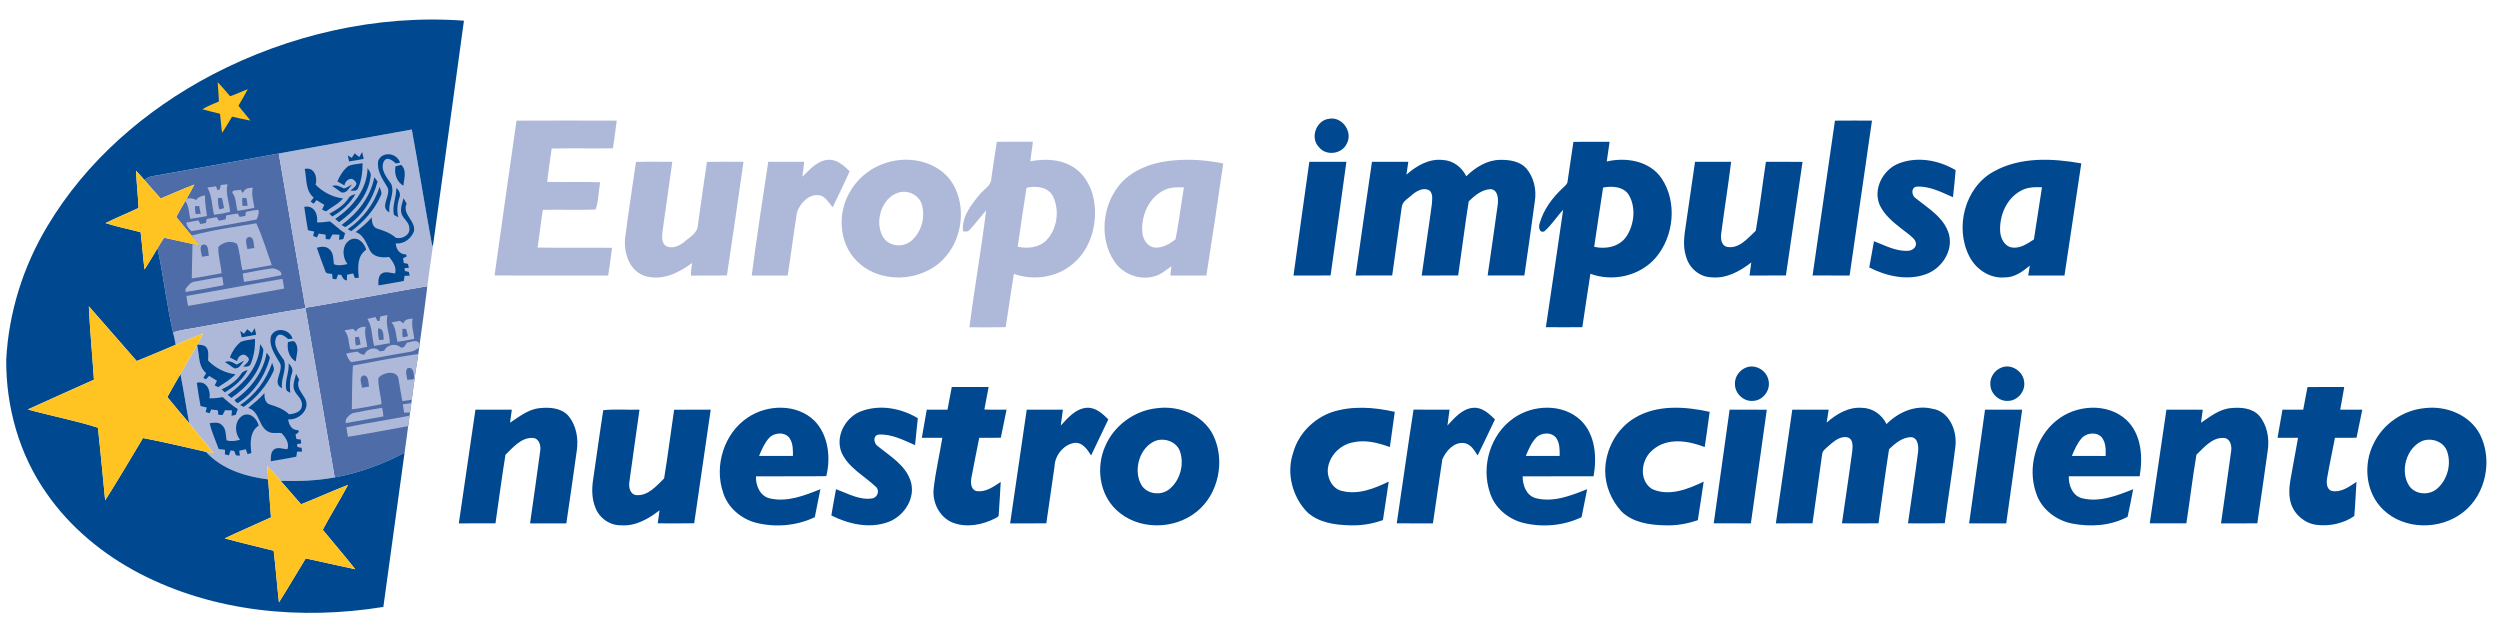 <svg width="158" height="40" viewBox="0 0 158 40" fill="none" xmlns="http://www.w3.org/2000/svg">
<path fill-rule="evenodd" clip-rule="evenodd" d="M17.618 9.701C18.175 12.952 18.732 16.204 19.303 19.453C21.872 19.027 24.428 18.524 26.996 18.088C26.992 18.146 26.985 18.263 26.981 18.322C26.875 19.207 26.621 21.041 26.501 21.904C26.464 22.173 26.44 22.348 26.438 22.371C26.375 22.801 26.299 23.222 26.241 23.628C26.155 24.224 26.091 24.785 26.026 25.267C25.905 26.168 25.812 26.803 25.796 26.932C25.727 27.494 25.646 28.054 25.568 28.615C24.181 29.346 22.695 29.891 21.152 30.174C20.538 26.607 19.927 23.039 19.302 19.474C17.066 19.847 14.837 20.272 12.604 20.667C12.049 20.781 11.479 20.829 10.938 21.011C10.524 19.256 10.34 17.453 9.954 15.691C10.088 15.465 10.226 15.242 10.371 15.023C10.769 15.112 11.514 15.274 12.604 15.509C11.846 14.573 11.358 13.976 11.14 13.718C11.313 13.37 11.515 13.038 11.713 12.703C11.764 12.623 11.738 12.659 11.798 12.549C11.963 12.257 12.133 11.967 12.284 11.667C11.563 11.932 10.865 12.255 10.154 12.544C9.8 12.162 9.465 11.765 9.123 11.373C9.261 11.277 9.404 11.176 9.575 11.147C12.257 10.672 14.938 10.188 17.618 9.701Z" fill="#4E6CA8"/>
<path fill-rule="evenodd" clip-rule="evenodd" d="M17.618 9.701C20.419 9.193 23.221 8.686 26.025 8.186C26.476 10.643 26.861 13.112 27.319 15.568C27.333 15.533 27.363 15.465 27.377 15.431C27.245 16.393 27.094 17.355 26.981 18.321C26.985 18.263 26.992 18.146 26.996 18.088C24.428 18.524 21.872 19.027 19.303 19.453C18.732 16.203 18.175 12.952 17.618 9.701ZM12.604 20.667C14.837 20.272 17.066 19.847 19.302 19.473C19.927 23.039 20.538 26.607 21.152 30.174C20.026 30.379 18.878 30.426 17.737 30.388C17.458 30.071 17.186 29.749 16.893 29.444C16.906 29.729 16.923 30.014 16.947 30.299C15.515 30.117 14.014 29.653 13.014 28.554C13.175 28.584 13.337 28.606 13.499 28.626C12.991 27.997 12.461 27.388 11.962 26.754C11.761 25.719 11.613 24.674 11.402 23.641C11.748 23.032 12.09 22.418 12.454 21.818C12.612 22.414 12.498 23.149 13.022 23.584C12.962 23.685 12.902 23.786 12.842 23.888C12.901 23.916 12.96 23.944 13.019 23.972C13.087 23.903 13.155 23.834 13.223 23.765C13.383 23.865 13.544 23.964 13.704 24.062C13.658 24.161 13.612 24.26 13.565 24.36C13.64 24.397 13.715 24.435 13.791 24.473C14.171 24.219 14.575 23.991 14.893 23.656C14.235 23.568 13.617 23.264 13.156 22.785C13.158 22.518 13.218 22.221 13.069 21.982C12.943 21.785 12.684 21.804 12.481 21.767C12.605 21.543 12.726 21.315 12.835 21.083C12.248 21.295 11.682 21.557 11.104 21.791C11.056 21.529 11.007 21.267 10.938 21.011C11.478 20.829 12.049 20.781 12.604 20.667Z" fill="#AEB8D8"/>
<path fill-rule="evenodd" clip-rule="evenodd" d="M29.321 1.307C28.677 6.016 28.033 10.724 27.377 15.431C27.363 15.465 27.333 15.533 27.319 15.568C26.861 13.112 26.476 10.643 26.025 8.186C23.221 8.686 20.419 9.193 17.618 9.701C14.938 10.188 12.257 10.672 9.575 11.147C9.404 11.176 9.261 11.277 9.123 11.373C8.953 11.173 8.778 10.976 8.595 10.787C8.635 11.573 8.718 12.357 8.756 13.144C8.066 13.475 7.354 13.758 6.668 14.099C7.395 14.336 8.15 14.476 8.887 14.676C8.984 15.459 9.034 16.247 9.133 17.03C9.424 16.594 9.682 16.138 9.954 15.691C10.34 17.453 10.524 19.256 10.938 21.011C11.007 21.268 11.056 21.529 11.104 21.791L9.464 22.481C9.19 22.595 8.916 22.708 8.64 22.818C7.628 21.667 6.629 20.505 5.614 19.357C5.686 20.905 5.836 22.45 5.936 23.998C4.545 24.626 3.147 25.242 1.759 25.877C3.226 26.289 4.744 26.567 6.188 27.029C6.359 28.558 6.492 30.092 6.646 31.623C7.467 30.325 8.251 29.002 9.037 27.682C10.371 27.935 11.691 28.255 13.014 28.554C14.014 29.653 15.515 30.118 16.947 30.299C17.007 31.099 17.066 31.899 17.126 32.699C16.153 33.148 15.165 33.564 14.199 34.027L15.229 34.295L17.296 34.806C17.426 35.892 17.505 36.983 17.63 38.069C18.212 37.153 18.754 36.213 19.323 35.29C20.369 35.512 21.407 35.761 22.453 35.977C21.786 35.131 21.081 34.316 20.398 33.483C20.908 32.522 21.484 31.6 21.998 30.642C21.001 31.033 20.023 31.473 19.029 31.871C18.596 31.379 18.168 30.883 17.737 30.388C18.878 30.426 20.026 30.379 21.152 30.174C22.695 29.89 24.181 29.346 25.567 28.615C25.123 31.862 24.676 35.111 24.228 38.358C19.049 39.199 13.527 38.687 8.826 36.246C6.509 35.037 4.425 33.325 2.934 31.164C1.212 28.72 0.376 25.714 0.393 22.739C0.546 19.765 1.458 16.85 2.991 14.301C5.437 10.187 9.182 6.945 13.392 4.731C18.263 2.188 23.828 0.905 29.321 1.307ZM51.475 26.593C52.359 27.496 52.512 28.93 52.221 30.092C50.74 30.115 49.257 30.092 47.776 30.103C47.758 30.683 48.028 31.351 48.645 31.497C49.747 31.756 50.84 31.317 51.849 30.918C51.733 31.508 51.614 32.097 51.495 32.686C50.339 33.236 49.002 33.348 47.764 33.035C46.825 32.783 45.983 32.068 45.699 31.121C45.124 29.433 45.76 27.384 47.257 26.389C48.495 25.548 50.369 25.505 51.475 26.593ZM99.902 26.562C100.834 27.469 100.928 28.888 100.714 30.101C99.22 30.103 97.726 30.098 96.233 30.103C96.225 30.662 96.459 31.31 97.047 31.48C98.162 31.775 99.284 31.323 100.31 30.915L99.955 32.685C98.801 33.235 97.468 33.347 96.233 33.038C95.294 32.788 94.448 32.078 94.163 31.132C93.592 29.474 94.191 27.459 95.637 26.444C96.865 25.557 98.765 25.483 99.902 26.562ZM134.395 26.544C135.344 27.448 135.438 28.879 135.226 30.1C133.733 30.104 132.24 30.098 130.747 30.102C130.73 30.673 130.984 31.334 131.589 31.49C132.696 31.764 133.8 31.32 134.816 30.919C134.702 31.5 134.596 32.084 134.464 32.661C133.397 33.233 132.124 33.317 130.949 33.087C129.936 32.887 128.995 32.162 128.681 31.157C128.127 29.567 128.639 27.648 129.957 26.588C131.179 25.573 133.189 25.43 134.395 26.544ZM108.051 26.028C107.951 26.77 107.849 27.513 107.738 28.254C106.704 27.849 105.374 27.636 104.463 28.426C103.717 29.014 103.541 30.344 104.405 30.904C105.484 31.397 106.677 30.914 107.673 30.439C107.549 31.251 107.434 32.065 107.302 32.875C106.625 33.109 105.911 33.232 105.193 33.199C104.237 33.178 103.187 33.019 102.474 32.322C101.84 31.625 101.443 30.694 101.449 29.745C101.461 28.407 102.167 27.089 103.328 26.404C104.743 25.56 106.502 25.688 108.051 26.028ZM40.416 25.891C40.207 27.422 39.976 28.952 39.772 30.485C39.725 30.808 39.833 31.259 40.222 31.292C40.96 31.349 41.489 30.704 41.971 30.239C42.209 28.796 42.389 27.341 42.605 25.894C43.375 25.887 44.146 25.891 44.917 25.891C44.575 28.285 44.215 30.676 43.873 33.07C43.105 33.086 42.336 33.078 41.568 33.075C41.606 32.8 41.645 32.526 41.683 32.252C40.991 32.79 40.172 33.261 39.263 33.199C38.561 33.215 37.895 32.763 37.639 32.11C37.391 31.528 37.395 30.879 37.492 30.264L37.909 27.37C37.979 26.887 38.051 26.405 38.125 25.924C38.876 25.843 39.654 25.914 40.416 25.891ZM156.744 27.472C157.546 29.08 157.112 31.244 155.687 32.362C154.249 33.508 151.957 33.508 150.615 32.207C149.506 31.148 149.336 29.354 150.02 28.019C150.617 26.784 151.884 25.919 153.247 25.793C154.601 25.625 156.1 26.22 156.744 27.472ZM88.15 26.029C88.049 26.77 87.942 27.512 87.84 28.253C87.099 27.988 86.302 27.777 85.515 27.955C84.664 28.109 83.945 28.868 83.912 29.744C83.912 30.283 84.221 30.883 84.778 31.018C85.812 31.299 86.849 30.882 87.768 30.435C87.651 31.248 87.527 32.059 87.402 32.87C86.73 33.11 86.019 33.228 85.306 33.199C84.363 33.18 83.334 33.03 82.615 32.365C81.67 31.392 81.282 29.889 81.734 28.595C82.058 27.422 83.002 26.472 84.135 26.061C85.428 25.626 86.838 25.731 88.15 26.029ZM76.664 27.482C77.455 29.084 77.028 31.236 75.612 32.353C74.177 33.505 71.885 33.511 70.538 32.213C69.475 31.205 69.263 29.517 69.847 28.206C70.4 26.895 71.695 25.947 73.107 25.799C74.48 25.611 76.014 26.204 76.664 27.482ZM62.48 24.46C62.397 24.934 62.307 25.408 62.212 25.88C62.679 25.902 63.147 25.885 63.614 25.891C63.496 26.484 63.37 27.074 63.25 27.666C62.796 27.67 62.342 27.666 61.888 27.67C61.725 28.513 61.545 29.352 61.392 30.197C61.34 30.494 61.347 30.935 61.703 31.034C62.281 31.134 62.791 30.759 63.245 30.457C63.204 31.154 63.17 31.852 63.118 32.548C63.12 32.671 62.977 32.704 62.895 32.76C62.083 33.176 61.091 33.365 60.218 33.033C59.366 32.694 58.901 31.737 59.012 30.848C59.133 29.78 59.384 28.73 59.555 27.669C59.124 27.667 58.692 27.669 58.26 27.667C58.36 27.075 58.466 26.483 58.57 25.892C59.007 25.888 59.445 25.891 59.882 25.891C59.973 25.413 60.063 24.937 60.152 24.46C60.928 24.458 61.704 24.459 62.48 24.46ZM58.005 26.43C57.947 26.997 57.891 27.565 57.831 28.132C57.108 27.819 56.357 27.422 55.549 27.464C55.156 27.499 55.204 28.023 55.474 28.194C56.249 28.83 57.223 29.387 57.551 30.398C57.894 31.466 57.145 32.622 56.138 32.991C54.958 33.426 53.634 33.126 52.542 32.578L52.634 32.024L52.835 30.919C53.568 31.179 54.295 31.616 55.101 31.503C55.454 31.463 55.63 30.999 55.347 30.759C54.62 30.068 53.642 29.578 53.199 28.63C52.755 27.597 53.423 26.357 54.44 25.984C55.617 25.55 56.947 25.793 58.005 26.43ZM148.157 24.457C148.085 24.937 147.977 25.41 147.902 25.89C148.366 25.892 148.831 25.889 149.296 25.891C149.178 26.483 149.052 27.074 148.932 27.666C148.477 27.671 148.023 27.665 147.569 27.671C147.406 28.526 147.218 29.377 147.07 30.235C147.025 30.519 147.039 30.93 147.373 31.03C147.954 31.14 148.472 30.761 148.929 30.454C148.882 31.174 148.854 31.896 148.791 32.615C148.11 33.083 147.236 33.272 146.418 33.172C145.68 33.086 145.025 32.544 144.796 31.84C144.643 31.354 144.67 30.83 144.754 30.333C144.912 29.444 145.08 28.558 145.236 27.669L143.942 27.667C144.044 27.076 144.147 26.484 144.251 25.893C144.689 25.888 145.126 25.892 145.564 25.89C145.655 25.414 145.745 24.939 145.833 24.463C146.607 24.453 147.382 24.463 148.157 24.457ZM122.133 25.835C123.201 26 123.692 27.219 123.584 28.189C123.391 29.82 123.122 31.441 122.909 33.07C122.134 33.087 121.36 33.075 120.585 33.076C120.789 31.573 121.03 30.076 121.222 28.572C121.257 28.23 121.237 27.683 120.798 27.627C120.241 27.624 119.769 28.023 119.388 28.389C119.139 29.945 118.947 31.513 118.721 33.074C117.951 33.082 117.181 33.078 116.411 33.076C116.626 31.547 116.866 30.02 117.065 28.489C117.09 28.2 117.129 27.763 116.788 27.648C116.307 27.526 115.901 27.89 115.566 28.182C115.41 28.34 115.171 28.47 115.158 28.717C114.958 30.171 114.751 31.623 114.55 33.076C113.778 33.079 113.006 33.078 112.234 33.077C112.58 30.682 112.922 28.286 113.273 25.891C114.039 25.891 114.805 25.888 115.571 25.893C115.53 26.165 115.487 26.436 115.446 26.708C116.069 26.157 116.859 25.689 117.724 25.779C118.374 25.798 118.95 26.224 119.227 26.803C119.976 26.045 121.062 25.568 122.133 25.835ZM94.482 26.504C94.116 27.264 93.765 28.03 93.387 28.784C93.173 28.458 92.943 28.043 92.513 27.999C91.88 27.933 91.389 28.5 91.156 29.027C90.943 30.374 90.766 31.729 90.56 33.078C89.798 33.076 89.037 33.081 88.275 33.076C88.631 30.68 88.965 28.281 89.335 25.888C90.094 25.894 90.852 25.888 91.611 25.891C91.566 26.224 91.517 26.556 91.478 26.891C91.926 26.411 92.41 25.828 93.111 25.773C93.674 25.728 94.108 26.143 94.482 26.504ZM142.777 26.266C143.289 26.871 143.436 27.713 143.32 28.482C143.115 30.015 142.878 31.543 142.661 33.074C141.896 33.082 141.132 33.077 140.368 33.077C140.579 31.547 140.808 30.019 141.012 28.488C141.06 28.161 140.946 27.71 140.555 27.679C139.817 27.629 139.296 28.276 138.814 28.739C138.571 30.179 138.4 31.632 138.177 33.076C137.406 33.078 136.635 33.079 135.864 33.076C136.217 30.681 136.562 28.284 136.918 25.89C137.684 25.893 138.45 25.886 139.216 25.894C139.178 26.168 139.138 26.442 139.103 26.716C139.689 26.327 140.274 25.849 141.003 25.791C141.617 25.729 142.332 25.782 142.777 26.266ZM111.661 25.896L110.655 33.077C109.872 33.078 109.089 33.08 108.308 33.076C108.641 30.682 108.979 28.287 109.311 25.893C110.094 25.891 110.878 25.885 111.661 25.896ZM70.046 26.504C69.682 27.264 69.323 28.026 68.958 28.784C68.717 28.397 68.387 27.907 67.859 27.998C67.2 28.126 66.675 28.786 66.65 29.452C66.48 30.66 66.301 31.866 66.127 33.073C65.364 33.084 64.602 33.076 63.84 33.077C64.188 30.682 64.539 28.287 64.889 25.893C65.651 25.889 66.413 25.888 67.175 25.893C67.13 26.227 67.081 26.561 67.04 26.895C67.482 26.417 67.961 25.84 68.654 25.774C69.224 25.719 69.67 26.135 70.046 26.504ZM35.901 26.258C36.425 26.865 36.57 27.72 36.45 28.496C36.246 30.025 36.01 31.55 35.792 33.077C35.029 33.078 34.265 33.078 33.5 33.077C33.712 31.547 33.943 30.019 34.143 28.488C34.195 28.155 34.072 27.699 33.672 27.677C32.941 27.64 32.423 28.28 31.945 28.743C31.709 30.183 31.527 31.632 31.314 33.076C30.541 33.079 29.769 33.078 28.997 33.077C29.348 30.682 29.697 28.287 30.048 25.892C30.814 25.89 31.581 25.888 32.347 25.893C32.312 26.167 32.273 26.441 32.235 26.715C32.819 26.331 33.398 25.855 34.122 25.793C34.736 25.729 35.453 25.776 35.901 26.258ZM127.801 25.893C127.468 28.288 127.133 30.683 126.794 33.077C126.012 33.078 125.23 33.079 124.448 33.077C124.784 30.683 125.119 28.287 125.454 25.893C126.236 25.888 127.018 25.889 127.801 25.893ZM153.099 27.863C152.077 28.29 151.657 29.789 152.261 30.705C152.652 31.28 153.545 31.327 154.043 30.868C154.695 30.293 154.954 29.28 154.635 28.469C154.392 27.888 153.669 27.658 153.099 27.863ZM73.028 27.859C72.017 28.262 71.606 29.704 72.124 30.629C72.479 31.252 73.402 31.352 73.929 30.893C74.59 30.339 74.851 29.35 74.579 28.537C74.365 27.921 73.62 27.649 73.028 27.859ZM18.711 23.627C18.777 23.749 18.844 23.872 18.908 23.996C18.748 24.33 18.905 24.61 19.081 24.879L19.186 25.04C19.221 25.093 19.253 25.147 19.282 25.2C19.639 25.868 18.873 26.575 18.212 26.501C18.254 26.82 18.416 27.176 18.787 27.179C19.011 27.239 18.797 27.402 18.678 27.45C18.696 27.548 18.713 27.647 18.731 27.746L19.007 27.783C19.015 27.866 19.024 27.95 19.033 28.034C18.969 28.041 18.842 28.053 18.779 28.059C18.783 28.107 18.79 28.202 18.794 28.249C18.883 28.267 18.972 28.286 19.061 28.304C19.069 28.382 19.078 28.461 19.088 28.539C18.984 28.539 18.881 28.54 18.777 28.54L18.722 28.863C18.188 28.966 17.653 29.067 17.116 29.15C17.121 28.886 17.095 28.548 17.348 28.384C17.49 28.302 17.642 28.313 17.796 28.339L17.98 28.372C18.042 28.382 18.103 28.389 18.163 28.389C18.306 28.019 18.048 27.649 17.813 27.384C17.558 27.315 17.273 27.426 17.023 27.312C16.324 27.037 16.447 26 15.686 25.784C16.044 25.489 16.409 25.199 16.711 24.844C16.702 25.122 16.75 25.482 17.068 25.568C17.502 25.697 17.935 25.862 18.268 26.182C18.605 26.155 19.076 26.034 19.082 25.615C19.105 25.407 19.011 25.247 18.896 25.095L18.755 24.914C18.663 24.792 18.582 24.664 18.561 24.509C18.516 24.208 18.648 23.917 18.711 23.627ZM131.569 27.685C131.282 28.01 131.108 28.416 130.943 28.813C131.653 28.821 132.364 28.812 133.075 28.818C133.091 28.423 133.092 27.984 132.843 27.654C132.527 27.278 131.886 27.342 131.569 27.685ZM97.078 27.666C96.776 27.992 96.601 28.41 96.431 28.815C97.145 28.817 97.858 28.817 98.572 28.815C98.571 28.445 98.582 28.046 98.38 27.721C98.102 27.283 97.413 27.316 97.078 27.666ZM48.614 27.672C48.316 27.997 48.142 28.413 47.972 28.815C48.686 28.818 49.4 28.817 50.114 28.815C50.115 28.443 50.124 28.039 49.916 27.713C49.633 27.28 48.947 27.319 48.614 27.672ZM16.351 26.897C15.777 27.27 15.806 28.034 15.886 28.632C15.807 28.654 15.728 28.677 15.649 28.701C15.61 28.598 15.57 28.494 15.531 28.391C15.394 28.424 15.257 28.457 15.12 28.489C15.133 28.591 15.146 28.693 15.16 28.796C15.078 28.79 14.995 28.785 14.913 28.78C14.876 28.685 14.838 28.59 14.801 28.496C14.745 28.488 14.633 28.472 14.577 28.464C14.538 28.568 14.499 28.673 14.462 28.778C14.378 28.756 14.295 28.733 14.212 28.712L14.222 28.424C14.088 28.409 13.954 28.394 13.822 28.379L13.721 28.108L13.511 27.569C13.409 27.299 13.315 27.026 13.253 26.744C13.507 26.715 13.808 26.658 14.013 26.854C14.3 27.088 14.266 27.497 14.317 27.828C14.599 27.915 14.893 27.871 15.172 27.791C14.803 27.333 14.811 26.548 15.37 26.247C15.84 26.043 16.243 26.474 16.351 26.897ZM13.242 25.174C13.521 25.175 13.8 25.155 14.073 25.096C14.374 25.369 14.681 25.638 15.026 25.853C14.982 25.974 14.938 26.096 14.895 26.217C14.806 26.237 14.717 26.259 14.63 26.279L14.662 25.938L14.226 25.922C14.171 26.025 14.117 26.128 14.063 26.231L13.796 26.209L13.768 25.93L13.348 25.879L13.245 26.116C13.164 26.09 13.083 26.065 13.001 26.041C13.022 25.944 13.044 25.846 13.066 25.749C12.935 25.72 12.804 25.692 12.674 25.664C12.584 25.175 12.507 24.685 12.439 24.193C13.048 24.045 13.326 24.669 13.242 25.174ZM17.2 22.936C17.259 23.117 17.378 23.316 17.262 23.501C16.857 24.388 16.195 25.149 15.406 25.715C15.329 25.676 15.252 25.638 15.175 25.6C16.125 24.965 16.834 24.017 17.2 22.936ZM16.856 22.292C16.925 22.416 17.09 22.532 17.039 22.689C16.72 23.816 16.017 24.851 15.02 25.482C14.935 25.416 14.725 25.293 14.916 25.213C15.892 24.525 16.649 23.482 16.856 22.292ZM127.929 24.155C128.003 24.737 127.516 25.322 126.926 25.335C126.341 25.388 125.792 24.872 125.788 24.288C125.762 23.824 126.077 23.378 126.509 23.223C127.142 22.978 127.885 23.487 127.929 24.155ZM111.774 24.057C111.91 24.662 111.418 25.315 110.796 25.335C110.202 25.396 109.644 24.869 109.648 24.277C109.626 23.815 109.943 23.37 110.377 23.22C110.974 22.998 111.673 23.438 111.774 24.057ZM16.434 21.753C16.532 21.893 16.681 22.034 16.634 22.223C16.494 23.456 15.616 24.475 14.621 25.149C14.543 25.082 14.465 25.016 14.388 24.951C15.464 24.227 16.404 23.11 16.434 21.753ZM18.238 22.96C18.408 23.127 18.548 23.347 18.451 23.594C18.311 23.992 18.301 24.413 18.344 24.829C18.25 24.753 18.083 24.72 18.084 24.574C17.999 24.028 18.294 23.51 18.238 22.96ZM15.653 23.388C15.333 23.992 14.793 24.448 14.213 24.794C14.146 24.734 14.078 24.675 14.01 24.615C14.473 24.385 14.928 24.096 15.222 23.658C15.31 23.494 15.483 23.43 15.653 23.388ZM18.492 21.4C18.4 21.411 18.309 21.422 18.218 21.433C18.026 21.27 17.679 20.968 17.478 21.286C17.199 21.816 17.658 22.345 17.946 22.762C18.153 23.355 17.728 23.931 17.825 24.536C17.466 24.362 17.521 24.072 17.615 23.762L17.668 23.59C17.746 23.333 17.805 23.073 17.64 22.863C17.351 22.38 16.965 21.804 17.135 21.223C17.434 20.633 18.308 20.802 18.492 21.4ZM12.481 21.768C12.684 21.804 12.943 21.785 13.069 21.982C13.218 22.221 13.158 22.518 13.156 22.785C13.617 23.264 14.235 23.568 14.893 23.656C14.575 23.991 14.171 24.219 13.791 24.473C13.715 24.435 13.64 24.397 13.565 24.36L13.704 24.062L13.223 23.765L13.019 23.973C12.96 23.944 12.901 23.916 12.842 23.888C12.902 23.786 12.962 23.685 13.022 23.584C12.673 23.294 12.607 22.871 12.555 22.445L12.523 22.189C12.506 22.062 12.485 21.938 12.454 21.818L12.481 21.768ZM15.426 22.785C15.27 22.984 15.133 23.313 14.831 23.284C14.611 23.181 14.44 22.992 14.216 22.89C14.481 22.746 14.734 22.91 14.961 23.047C15.115 22.958 15.269 22.869 15.426 22.785ZM16.115 21.421C16.135 21.949 16.053 22.487 15.855 22.978C15.781 23.186 15.554 23.19 15.37 23.159C15.536 22.991 15.915 22.761 15.614 22.528C15.368 22.255 15.014 22.523 14.985 22.825C14.832 22.747 14.68 22.668 14.528 22.588C14.672 22.211 14.904 21.86 15.217 21.602C15.502 21.491 15.815 21.476 16.115 21.421ZM18.677 21.669C18.909 22.026 18.727 22.462 18.688 22.848C18.268 22.59 18.125 22.088 18.2 21.619C18.356 21.596 18.581 21.476 18.677 21.669ZM16.098 20.74C16.129 20.879 16.16 21.018 16.191 21.157C15.886 21.212 15.581 21.266 15.276 21.32C15.244 21.184 15.212 21.049 15.181 20.914C15.262 20.973 15.342 21.032 15.424 21.091L15.625 20.81C15.721 20.885 15.817 20.961 15.913 21.036L16.098 20.74ZM101.726 8.963C101.668 9.378 101.603 9.792 101.546 10.207C102.768 9.918 104.26 10.168 105.009 11.268C106.017 12.765 105.797 14.934 104.64 16.288C103.647 17.442 101.927 17.831 100.514 17.301C100.337 18.425 100.172 19.552 100.003 20.678C99.234 20.685 98.467 20.683 97.699 20.679C98.061 18.206 98.441 15.736 98.791 13.262C98.376 13.699 98.058 14.23 97.599 14.622C97.276 14.754 97.226 14.325 97.308 14.113C97.555 13.224 98.137 12.465 98.806 11.846C98.915 11.735 99.064 11.631 99.071 11.458C99.194 10.627 99.315 9.795 99.44 8.964C100.201 8.96 100.964 8.961 101.726 8.963ZM25.506 12.524C25.57 12.639 25.635 12.755 25.699 12.872C25.552 13.192 25.677 13.45 25.835 13.704L25.956 13.894C26.096 14.117 26.217 14.347 26.16 14.624C25.985 15.09 25.52 15.435 25.01 15.382C25.028 15.752 25.268 16.1 25.671 16.078C25.677 16.111 25.689 16.178 25.695 16.212C25.62 16.246 25.546 16.281 25.472 16.316C25.487 16.417 25.503 16.52 25.519 16.622C25.606 16.641 25.694 16.659 25.782 16.678L25.842 16.929L25.565 16.942C25.57 16.988 25.581 17.081 25.587 17.128C25.67 17.148 25.753 17.168 25.836 17.188C25.855 17.265 25.873 17.344 25.892 17.422C25.783 17.425 25.675 17.428 25.567 17.431C25.551 17.538 25.536 17.646 25.52 17.754C24.987 17.852 24.454 17.956 23.919 18.036C23.909 17.771 23.89 17.427 24.15 17.268C24.407 17.136 24.703 17.259 24.973 17.285C25.081 16.886 24.827 16.538 24.598 16.241C24.163 16.294 23.638 16.274 23.39 15.848C23.154 15.409 23.008 14.846 22.477 14.668C22.838 14.384 23.193 14.091 23.492 13.741C23.504 14.004 23.535 14.346 23.829 14.445C24.254 14.575 24.677 14.729 25.018 15.027C25.388 15.136 25.95 14.857 25.869 14.403C25.861 14.029 25.473 13.836 25.377 13.496C25.277 13.168 25.431 12.84 25.506 12.524ZM23.143 15.783C22.557 16.168 22.613 16.941 22.676 17.552C22.593 17.558 22.51 17.564 22.427 17.571C22.392 17.473 22.357 17.375 22.323 17.278C22.192 17.308 22.062 17.336 21.932 17.365C21.929 17.483 21.927 17.601 21.924 17.72C21.723 17.713 21.647 17.535 21.571 17.378C21.521 17.371 21.42 17.357 21.369 17.35C21.33 17.451 21.291 17.551 21.253 17.652C21.177 17.643 21.1 17.634 21.024 17.625C21.012 17.521 21 17.417 20.989 17.313C20.844 17.271 20.604 17.328 20.56 17.136C20.378 16.645 20.191 16.153 20.022 15.657C20.273 15.589 20.571 15.542 20.786 15.726C21.086 15.951 21.062 16.365 21.099 16.699C21.378 16.816 21.68 16.752 21.963 16.689C21.605 16.224 21.593 15.423 22.174 15.135C22.639 14.936 23.034 15.366 23.143 15.783ZM131.538 10.326C131.188 12.688 130.831 15.05 130.475 17.412C129.71 17.411 128.946 17.411 128.183 17.412C128.216 17.203 128.25 16.995 128.285 16.787C127.832 17.162 127.318 17.543 126.699 17.531C125.762 17.616 124.879 17.022 124.463 16.204C123.521 14.384 124.177 11.829 126.012 10.835C127.688 9.904 129.71 10.002 131.538 10.326ZM109.408 10.224C109.22 11.746 108.975 13.26 108.777 14.78C108.743 15.075 108.778 15.481 109.106 15.594C109.884 15.775 110.458 15.056 110.965 14.584C111.217 13.139 111.382 11.677 111.606 10.227C112.378 10.229 113.15 10.22 113.921 10.232C113.568 12.625 113.222 15.018 112.869 17.411C112.103 17.411 111.337 17.41 110.571 17.412C110.606 17.136 110.644 16.862 110.681 16.587C109.959 17.149 109.09 17.628 108.143 17.524C107.393 17.502 106.745 16.923 106.558 16.209C106.345 15.575 106.444 14.901 106.541 14.256C106.737 12.913 106.928 11.569 107.126 10.227C107.886 10.224 108.647 10.23 109.408 10.224ZM123.597 10.754C123.556 11.325 123.487 11.895 123.427 12.464C122.715 12.149 121.976 11.769 121.179 11.791C120.765 11.799 120.787 12.342 121.069 12.523C121.858 13.169 122.859 13.739 123.167 14.783C123.466 15.84 122.728 16.957 121.738 17.322C120.556 17.759 119.227 17.459 118.137 16.904C118.232 16.351 118.334 15.799 118.435 15.246C119.132 15.505 119.821 15.899 120.589 15.849C120.837 15.847 121.122 15.649 121.089 15.375C121.05 15.117 120.812 14.963 120.631 14.805L120.472 14.682L120.152 14.435C119.616 14.019 119.09 13.577 118.796 12.957C118.362 11.943 119.001 10.728 119.989 10.335C121.173 9.871 122.524 10.117 123.597 10.754ZM85.092 10.227C84.77 12.623 84.423 15.016 84.092 17.411C83.31 17.412 82.529 17.409 81.749 17.413C82.074 15.016 82.416 12.622 82.75 10.227C83.531 10.227 84.311 10.226 85.092 10.227ZM91.197 10.112C91.839 10.143 92.393 10.573 92.67 11.14C93.243 10.575 93.983 10.112 94.81 10.102C95.386 10.093 96.034 10.183 96.449 10.625C96.937 11.193 97.12 11.981 97.002 12.715C96.796 14.282 96.561 15.846 96.34 17.411H94.019C94.23 15.919 94.458 14.429 94.657 12.935C94.7 12.58 94.681 12.008 94.222 11.954C93.669 11.968 93.198 12.354 92.823 12.726C92.575 14.283 92.385 15.85 92.156 17.411C91.388 17.412 90.62 17.41 89.851 17.412C90.057 15.912 90.292 14.417 90.491 12.917C90.508 12.623 90.588 12.245 90.333 12.03C89.98 11.832 89.57 12.047 89.289 12.274C89.029 12.528 88.608 12.718 88.584 13.123C88.39 14.552 88.184 15.98 87.987 17.409C87.216 17.414 86.445 17.409 85.674 17.412C86.012 15.016 86.362 12.622 86.708 10.227C87.474 10.226 88.24 10.227 89.005 10.227C88.966 10.498 88.925 10.769 88.885 11.04C89.515 10.478 90.322 10.007 91.197 10.112ZM118.309 7.622C117.843 10.886 117.367 14.148 116.895 17.412C116.114 17.411 115.334 17.411 114.554 17.411C115.023 14.148 115.499 10.887 115.969 7.625C116.749 7.616 117.529 7.62 118.309 7.622ZM101.316 11.854C101.12 13.101 100.937 14.35 100.752 15.599C101.479 15.765 102.346 15.603 102.788 14.948C103.278 14.205 103.403 13.157 102.966 12.361C102.645 11.786 101.893 11.742 101.316 11.854ZM127.735 12.047C126.813 12.528 126.35 13.626 126.41 14.633C126.436 15.066 126.683 15.563 127.151 15.642C127.67 15.723 128.128 15.398 128.543 15.133C128.714 14.034 128.883 12.934 129.053 11.834C128.606 11.819 128.135 11.821 127.735 12.047ZM20.033 14.053C20.307 14.068 20.578 14.026 20.849 13.993C21.18 14.226 21.456 14.535 21.812 14.735C21.773 14.859 21.733 14.983 21.695 15.108C21.607 15.125 21.518 15.142 21.431 15.159C21.437 15.049 21.444 14.94 21.451 14.831C21.305 14.827 21.158 14.822 21.012 14.818C20.954 14.922 20.897 15.026 20.84 15.13L20.588 15.108C20.583 15.016 20.578 14.922 20.574 14.829L20.145 14.764L20.034 15.004L19.791 14.918L19.856 14.634C19.725 14.605 19.594 14.577 19.463 14.549C19.379 14.058 19.297 13.569 19.229 13.076C19.828 12.937 20.127 13.545 20.033 14.053ZM23.988 11.805C24.046 11.991 24.175 12.194 24.055 12.385C23.656 13.279 22.981 14.034 22.196 14.61C22.123 14.568 22.049 14.527 21.977 14.485C22.918 13.84 23.65 12.9 23.988 11.805ZM23.656 11.202C23.725 11.293 23.794 11.384 23.864 11.475C23.549 12.63 22.855 13.718 21.823 14.353L21.585 14.222C22.591 13.487 23.422 12.451 23.656 11.202ZM23.231 10.625C23.337 10.788 23.479 10.958 23.421 11.168C23.265 12.381 22.388 13.353 21.43 14.041C21.348 13.971 21.267 13.902 21.185 13.833C22.268 13.111 23.201 11.983 23.231 10.625ZM25.046 11.873C25.221 12.027 25.335 12.246 25.246 12.481C25.106 12.883 25.07 13.313 25.172 13.729L24.897 13.582C24.765 13.004 25.064 12.452 25.046 11.873ZM22.466 12.267C22.123 12.867 21.598 13.343 21.001 13.682C20.939 13.624 20.877 13.566 20.815 13.508C21.266 13.262 21.724 12.985 22.013 12.547C22.102 12.372 22.29 12.316 22.466 12.267ZM25.282 10.283C25.194 10.299 25.107 10.315 25.021 10.33C24.827 10.165 24.484 9.861 24.276 10.17C23.989 10.687 24.441 11.225 24.729 11.634C24.966 12.225 24.516 12.814 24.614 13.422C23.91 13.077 24.818 12.281 24.446 11.769C24.151 11.292 23.789 10.735 23.908 10.154C24.166 9.532 25.099 9.665 25.282 10.283ZM19.947 11.676C20.413 12.143 21.021 12.465 21.68 12.54C21.386 12.895 20.96 13.081 20.604 13.36C20.52 13.324 20.437 13.286 20.355 13.249C20.402 13.148 20.451 13.048 20.5 12.948C20.334 12.85 20.168 12.749 20.003 12.648C19.942 12.724 19.881 12.8 19.82 12.876C19.757 12.83 19.695 12.785 19.632 12.74C19.698 12.656 19.763 12.572 19.829 12.488C19.287 12.049 19.392 11.292 19.259 10.676C19.865 10.538 20.082 11.196 19.947 11.676ZM22.251 11.656C22.071 11.855 21.928 12.221 21.604 12.17C21.392 12.046 21.208 11.879 20.996 11.755C21.266 11.651 21.505 11.797 21.739 11.915C21.924 11.864 22.081 11.743 22.251 11.656ZM22.915 10.316C22.917 10.855 22.852 11.413 22.626 11.906C22.539 12.1 22.315 12.052 22.146 12.044C22.315 11.893 22.703 11.679 22.427 11.436C22.183 11.132 21.809 11.406 21.77 11.721C21.62 11.637 21.471 11.553 21.322 11.467C21.474 11.093 21.701 10.74 22.02 10.489C22.303 10.374 22.617 10.365 22.915 10.316ZM25.354 10.418C25.733 10.768 25.533 11.299 25.492 11.738C25.067 11.49 24.907 10.981 24.994 10.514C25.114 10.482 25.234 10.45 25.354 10.418ZM22.888 9.61C22.92 9.755 22.953 9.898 22.986 10.043C22.678 10.101 22.371 10.157 22.062 10.204C22.035 10.078 22.008 9.952 21.982 9.825C22.066 9.876 22.15 9.926 22.234 9.977L22.413 9.69C22.51 9.769 22.606 9.847 22.704 9.925L22.888 9.61ZM85.124 9.064C84.824 9.745 83.799 9.884 83.346 9.286C82.778 8.694 83.195 7.589 84.006 7.505C84.825 7.358 85.514 8.334 85.124 9.064Z" fill="#004890"/>
<path fill-rule="evenodd" clip-rule="evenodd" d="M65.276 8.959C65.239 9.373 65.156 9.78 65.12 10.193C65.965 10.037 66.885 10.042 67.658 10.46C68.468 10.885 68.975 11.741 69.131 12.626C69.391 14.069 68.969 15.702 67.817 16.665C66.807 17.537 65.324 17.759 64.08 17.308C63.887 18.427 63.74 19.555 63.56 20.676C62.796 20.696 62.03 20.687 61.266 20.682C61.583 18.215 62.02 15.763 62.324 13.296C61.961 13.698 61.648 14.144 61.273 14.535C61.172 14.669 61.007 14.628 60.864 14.62C60.761 13.711 61.391 12.915 61.945 12.26C62.184 11.952 62.623 11.752 62.647 11.32C62.766 10.534 62.867 9.746 62.998 8.962C63.757 8.952 64.516 8.956 65.276 8.959ZM64.876 11.865C64.681 13.106 64.492 14.348 64.319 15.592C64.936 15.73 65.657 15.656 66.126 15.192C66.811 14.491 66.975 13.323 66.565 12.442C66.274 11.81 65.478 11.729 64.876 11.865ZM60.203 11.588C61.103 13.077 60.816 15.168 59.6 16.4C58.186 17.85 55.57 17.952 54.136 16.481C53.011 15.353 52.917 13.47 53.712 12.131C54.295 11.095 55.362 10.361 56.53 10.161C57.883 9.907 59.452 10.373 60.203 11.588ZM53.697 10.822C53.367 11.589 52.982 12.334 52.63 13.092C52.365 12.829 52.195 12.413 51.792 12.342C51.123 12.233 50.566 12.842 50.368 13.422C50.158 14.749 49.989 16.084 49.781 17.412C49.023 17.418 48.266 17.414 47.509 17.414C47.823 15.014 48.187 12.618 48.553 10.225C49.31 10.222 50.068 10.222 50.825 10.225C50.794 10.541 50.748 10.855 50.707 11.17C51.174 10.736 51.624 10.163 52.306 10.102C52.874 10.045 53.32 10.455 53.697 10.822ZM56.827 12.158C55.686 12.469 55.212 14.112 55.859 15.053C56.253 15.602 57.109 15.647 57.604 15.211C58.239 14.674 58.488 13.734 58.266 12.942C58.096 12.342 57.418 12.001 56.827 12.158ZM77.308 10.333C76.968 12.694 76.615 15.055 76.243 17.412C75.484 17.418 74.724 17.415 73.965 17.412C73.988 17.217 74.011 17.022 74.034 16.827C73.692 17.061 73.373 17.354 72.962 17.463C72.009 17.731 70.94 17.323 70.406 16.49C69.503 15.114 69.653 13.174 70.613 11.865C71.263 10.953 72.342 10.449 73.416 10.24C74.703 10.009 76.031 10.069 77.308 10.333ZM73.57 12.021C72.591 12.493 72.1 13.658 72.196 14.706C72.235 15.141 72.53 15.614 73.002 15.648C73.48 15.671 73.939 15.415 74.296 15.116C74.383 14.683 74.455 14.247 74.522 13.81L74.719 12.498C74.752 12.279 74.787 12.061 74.824 11.843C74.4 11.821 73.956 11.823 73.57 12.021ZM32.643 7.625C34.755 7.614 36.866 7.618 38.977 7.624C38.902 8.208 38.826 8.792 38.736 9.374C37.446 9.391 36.156 9.36 34.867 9.388C34.768 10.09 34.659 10.791 34.578 11.495C35.694 11.526 36.813 11.476 37.929 11.52C37.821 12.087 37.834 12.716 37.64 13.242C36.529 13.286 35.415 13.236 34.302 13.264C34.184 14.057 34.088 14.853 33.977 15.647C35.545 15.673 37.113 15.643 38.681 15.662C38.608 16.246 38.525 16.829 38.438 17.412C36.044 17.415 33.65 17.418 31.256 17.41C31.714 14.148 32.174 10.886 32.643 7.625ZM40.193 10.233C40.958 10.213 41.724 10.225 42.49 10.227C42.291 11.694 42.074 13.158 41.87 14.625C41.842 14.938 41.788 15.361 42.101 15.553C42.468 15.743 42.898 15.552 43.203 15.325C43.54 15.01 44.071 14.769 44.104 14.251C44.291 12.91 44.477 11.57 44.678 10.231C45.449 10.215 46.219 10.223 46.989 10.226C46.651 12.62 46.299 15.014 45.941 17.405C45.181 17.426 44.421 17.409 43.662 17.416C43.673 17.148 43.7 16.881 43.743 16.617C42.899 17.255 41.821 17.775 40.746 17.436C39.761 17.114 39.4 15.948 39.514 15.005C39.713 13.411 39.971 11.824 40.193 10.233Z" fill="#AEB8D8"/>
<path fill-rule="evenodd" clip-rule="evenodd" d="M13.758 5.198C13.776 5.603 13.824 6.005 13.835 6.41C13.486 6.573 13.114 6.695 12.79 6.907C13.157 7.017 13.533 7.095 13.904 7.191C13.958 7.593 13.978 7.999 14.036 8.4C14.258 8.065 14.459 7.717 14.666 7.373C15.053 7.458 15.437 7.553 15.827 7.622C15.586 7.3 15.312 7.004 15.069 6.683C15.271 6.337 15.477 5.992 15.662 5.637C15.285 5.775 14.925 5.956 14.543 6.081C14.287 5.782 14.034 5.479 13.758 5.198ZM10.575 25.093C10.842 24.604 11.124 24.124 11.403 23.641C11.613 24.675 11.761 25.72 11.962 26.754C11.491 26.207 11.034 25.649 10.575 25.093Z" fill="#004890"/>
<path fill-rule="evenodd" clip-rule="evenodd" d="M13.758 5.198C14.034 5.479 14.287 5.782 14.543 6.081C14.925 5.956 15.285 5.775 15.662 5.637C15.477 5.992 15.271 6.337 15.069 6.683C15.312 7.004 15.586 7.3 15.827 7.622C15.437 7.553 15.053 7.458 14.666 7.373C14.459 7.717 14.258 8.065 14.036 8.4C13.978 7.999 13.958 7.593 13.904 7.191C13.533 7.095 13.157 7.017 12.79 6.907C13.114 6.695 13.486 6.573 13.835 6.41C13.824 6.005 13.776 5.603 13.758 5.198ZM8.595 10.787C8.778 10.976 8.953 11.173 9.123 11.373C9.465 11.765 9.8 12.162 10.154 12.544C10.865 12.255 11.563 11.932 12.284 11.667C12.133 11.967 11.963 12.257 11.798 12.549C11.769 12.6 11.741 12.652 11.713 12.703C11.515 13.038 11.313 13.37 11.14 13.718C11.467 14.105 11.788 14.498 12.116 14.885C12.286 15.087 12.449 15.295 12.605 15.509C12.457 15.483 12.31 15.457 12.164 15.426C11.566 15.293 10.969 15.156 10.371 15.023C10.226 15.242 10.088 15.465 9.954 15.691C9.682 16.138 9.424 16.594 9.133 17.03C9.034 16.247 8.984 15.459 8.887 14.676C8.15 14.476 7.395 14.336 6.668 14.099C7.354 13.758 8.066 13.475 8.756 13.144C8.718 12.357 8.635 11.573 8.595 10.787ZM5.614 19.357C6.629 20.505 7.628 21.667 8.64 22.818C9.467 22.489 10.282 22.132 11.104 21.791C11.682 21.557 12.248 21.295 12.835 21.083C12.726 21.316 12.605 21.543 12.481 21.768L12.454 21.819C12.09 22.418 11.748 23.032 11.403 23.641C11.124 24.124 10.842 24.604 10.575 25.093C11.034 25.649 11.491 26.207 11.962 26.754C12.461 27.388 12.992 27.997 13.499 28.626C13.337 28.606 13.175 28.584 13.014 28.554C11.691 28.255 10.371 27.935 9.037 27.682C8.251 29.002 7.467 30.325 6.646 31.623C6.492 30.092 6.359 28.558 6.188 27.029C4.744 26.567 3.226 26.289 1.759 25.877C3.147 25.242 4.545 24.626 5.936 23.998C5.836 22.45 5.687 20.905 5.614 19.357ZM16.893 29.444C17.186 29.749 17.458 30.071 17.737 30.388C18.168 30.883 18.596 31.379 19.029 31.871C20.023 31.473 21.001 31.033 21.998 30.642C21.484 31.6 20.908 32.522 20.398 33.483C21.081 34.316 21.786 35.131 22.453 35.977C21.407 35.761 20.369 35.512 19.323 35.29C18.754 36.213 18.212 37.153 17.63 38.069C17.505 36.983 17.426 35.892 17.296 34.806C16.264 34.548 15.226 34.304 14.199 34.027C15.165 33.564 16.153 33.148 17.126 32.699C17.066 31.899 17.007 31.099 16.947 30.299C16.923 30.014 16.906 29.729 16.893 29.444Z" fill="#FFC422"/>
<path fill-rule="evenodd" clip-rule="evenodd" d="M17.852 17.624C17.892 17.827 17.929 18.031 17.961 18.236C15.938 18.617 13.91 18.975 11.882 19.334C11.842 19.126 11.808 18.917 11.783 18.706C13.807 18.352 15.825 17.968 17.852 17.624ZM14.049 17.499C14.075 17.674 14.101 17.849 14.127 18.024C13.332 18.184 12.534 18.332 11.732 18.455C11.73 18.405 11.724 18.305 11.722 18.255C11.887 18.072 12.036 17.819 12.309 17.797C12.889 17.698 13.466 17.575 14.049 17.499ZM17.244 16.954C17.446 17.002 17.882 17.135 17.759 17.398C16.982 17.553 16.201 17.702 15.418 17.813C15.391 17.638 15.365 17.463 15.338 17.288C15.971 17.168 16.605 17.031 17.244 16.954ZM16.197 14.111C16.595 14.957 16.856 15.873 17.177 16.754C16.56 16.867 15.944 16.986 15.324 17.08C15.178 16.532 15.175 15.948 14.98 15.415C14.624 15.173 14.076 15.297 13.799 15.609C13.777 16.168 13.96 16.712 14.004 17.267C13.377 17.382 12.752 17.514 12.119 17.594C12.122 16.871 12.159 16.149 12.164 15.426C12.31 15.457 12.457 15.483 12.605 15.509C12.449 15.295 12.286 15.087 12.116 14.885C13.451 14.528 14.835 14.342 16.197 14.111ZM16.328 13.257C16.381 13.475 16.32 13.688 16.208 13.876C14.841 14.12 13.475 14.373 12.107 14.611C11.934 14.471 11.796 14.293 11.776 14.064C12.029 14.014 12.284 13.969 12.538 13.926C12.58 14.003 12.621 14.08 12.662 14.157L13.011 14.094C13.029 14.008 13.047 13.924 13.066 13.839C13.277 13.797 13.489 13.759 13.702 13.724C13.746 13.798 13.791 13.873 13.834 13.947C13.973 13.92 14.113 13.894 14.252 13.868C14.269 13.783 14.286 13.699 14.304 13.614C14.543 13.566 14.784 13.525 15.027 13.493C15.066 13.565 15.106 13.636 15.147 13.707C15.265 13.686 15.385 13.665 15.504 13.644C15.517 13.558 15.53 13.472 15.543 13.387C15.802 13.329 16.064 13.286 16.328 13.257ZM12.954 12.349C12.939 12.788 13.032 13.219 13.079 13.653C12.728 13.723 12.376 13.785 12.021 13.831C11.942 13.449 11.944 13.034 11.713 12.703C11.741 12.652 11.769 12.601 11.798 12.549C12.004 12.514 12.214 12.524 12.393 12.643C12.521 12.453 12.737 12.384 12.954 12.349ZM14.376 11.644C14.233 12.23 14.504 12.806 14.542 13.39C14.207 13.474 13.867 13.533 13.525 13.574C13.384 13.001 13.413 12.376 13.106 11.855C13.287 11.823 13.469 11.795 13.651 11.773C13.683 11.856 13.716 11.94 13.748 12.024L13.893 11.964L13.948 11.694L14.376 11.644ZM15.979 11.862C15.864 12.289 16.029 12.713 16.073 13.137C15.721 13.209 15.368 13.273 15.013 13.328C14.892 12.942 14.943 12.497 14.678 12.167C14.681 12.059 14.792 12.035 14.919 12.025L15.047 12.017C15.111 12.013 15.17 12.007 15.215 11.991L15.247 12.049L15.315 12.176L15.394 12.135C15.478 11.874 15.753 11.88 15.979 11.862ZM25.89 26.27C25.859 26.497 25.825 26.712 25.796 26.932C24.527 27.156 23.261 27.405 21.989 27.608L21.888 27.006C23.203 26.726 24.572 26.531 25.89 26.27ZM24.155 25.771C24.189 25.953 24.215 26.135 24.233 26.318C23.438 26.451 22.648 26.612 21.851 26.739C21.792 26.45 22.066 26.217 22.298 26.107C22.913 25.978 23.536 25.877 24.155 25.771ZM25.998 25.471C25.973 25.671 25.945 25.863 25.919 26.064L25.54 26.084C25.513 25.908 25.486 25.731 25.458 25.555L25.998 25.471ZM26.437 22.371C26.412 22.516 26.389 22.686 26.365 22.831C26.235 23.649 26.134 24.446 26.026 25.267C25.827 25.296 25.627 25.323 25.428 25.349C25.338 24.9 25.274 24.447 25.19 23.997C25.145 23.354 24.204 23.519 23.915 23.888C23.879 24.444 24.082 24.987 24.113 25.543C23.49 25.668 22.866 25.787 22.237 25.874C22.253 24.95 22.244 24.025 22.304 23.103C23.678 22.843 25.053 22.574 26.437 22.371ZM26.525 21.802C26.525 21.866 26.51 21.927 26.494 21.989L26.47 22.079L26.474 22.045C26.477 22.017 26.48 21.986 26.482 21.967C26.32 22.092 26.142 22.206 25.934 22.231C24.685 22.437 23.445 22.689 22.195 22.891C22.044 22.738 21.933 22.554 21.884 22.344C22.118 22.297 22.353 22.254 22.59 22.223C22.718 22.332 22.862 22.425 23.037 22.411C23.166 22.025 23.744 21.873 24.004 22.21C24.097 22.194 24.19 22.178 24.284 22.161C24.457 21.78 25.015 21.67 25.321 21.954C25.518 22.037 25.633 21.808 25.706 21.664C25.979 21.614 26.442 21.389 26.525 21.802ZM23.116 20.65C23.006 21.076 23.155 21.499 23.211 21.921C22.857 21.969 22.479 22.131 22.133 22.065C22.021 21.666 22.059 21.212 21.772 20.88C21.95 20.845 22.13 20.814 22.309 20.785C22.374 20.841 22.439 20.899 22.505 20.955C22.611 20.701 22.865 20.646 23.116 20.65ZM24.491 19.91C24.341 20.507 24.631 21.091 24.642 21.689C24.31 21.745 23.979 21.806 23.646 21.859C23.486 21.295 23.544 20.66 23.218 20.153C23.389 20.114 23.559 20.076 23.731 20.038C23.772 20.119 23.814 20.2 23.856 20.281C23.887 20.282 23.951 20.285 23.983 20.287C24.001 20.189 24.019 20.092 24.038 19.995C24.189 19.967 24.339 19.938 24.491 19.91ZM26.079 20.133C25.976 20.565 26.149 20.987 26.179 21.417C25.829 21.49 25.478 21.552 25.125 21.606C25.008 21.192 25.045 20.714 24.742 20.375C24.917 20.338 25.094 20.306 25.271 20.276C25.346 20.33 25.421 20.385 25.496 20.44C25.57 20.165 25.843 20.156 26.079 20.133Z" fill="#AEB8D8"/>
<path fill-rule="evenodd" clip-rule="evenodd" d="M13.783 12.499C13.867 12.505 13.95 12.513 14.034 12.52C14.083 12.732 14.124 12.945 14.158 13.159C14.058 13.183 13.958 13.207 13.858 13.231C13.794 12.992 13.762 12.746 13.783 12.499ZM15.324 12.5C15.409 12.509 15.495 12.518 15.581 12.527C15.604 12.686 15.627 12.845 15.651 13.003C15.545 13.008 15.438 13.012 15.332 13.017C15.306 12.846 15.295 12.672 15.324 12.5ZM12.321 13.027C12.41 13.025 12.498 13.022 12.586 13.02C12.621 13.182 12.653 13.344 12.684 13.506C12.578 13.516 12.472 13.525 12.366 13.534C12.335 13.367 12.323 13.197 12.321 13.027ZM15.634 15.741C15.613 15.493 15.392 15.025 15.771 14.971C16.087 15.025 16.012 15.438 16.078 15.672C15.93 15.695 15.782 15.718 15.634 15.741ZM12.771 16.227C12.742 15.986 12.518 15.49 12.897 15.45C13.218 15.483 13.139 15.924 13.199 16.157C13.056 16.18 12.913 16.204 12.771 16.227ZM23.903 20.761C24.279 20.741 24.22 21.215 24.251 21.471C24.153 21.476 24.055 21.481 23.958 21.486C23.901 21.248 23.87 21.004 23.903 20.761ZM25.446 20.777C25.52 20.782 25.594 20.786 25.669 20.791C25.709 20.944 25.747 21.097 25.786 21.252C25.674 21.275 25.564 21.299 25.453 21.322C25.423 21.142 25.414 20.958 25.446 20.777ZM22.433 21.315C22.516 21.303 22.599 21.291 22.683 21.28C22.732 21.44 22.765 21.605 22.786 21.771C22.687 21.793 22.587 21.816 22.489 21.838C22.458 21.665 22.437 21.49 22.433 21.315ZM25.741 23.285C26.133 23.12 26.179 23.665 26.172 23.925C26.055 24.026 25.88 23.977 25.738 24.003C25.723 23.77 25.585 23.495 25.741 23.285ZM22.948 23.732C23.317 23.694 23.262 24.186 23.328 24.428C23.176 24.453 23.024 24.479 22.873 24.505C22.864 24.259 22.654 23.88 22.948 23.732Z" fill="#4E6CA8"/>
</svg>
